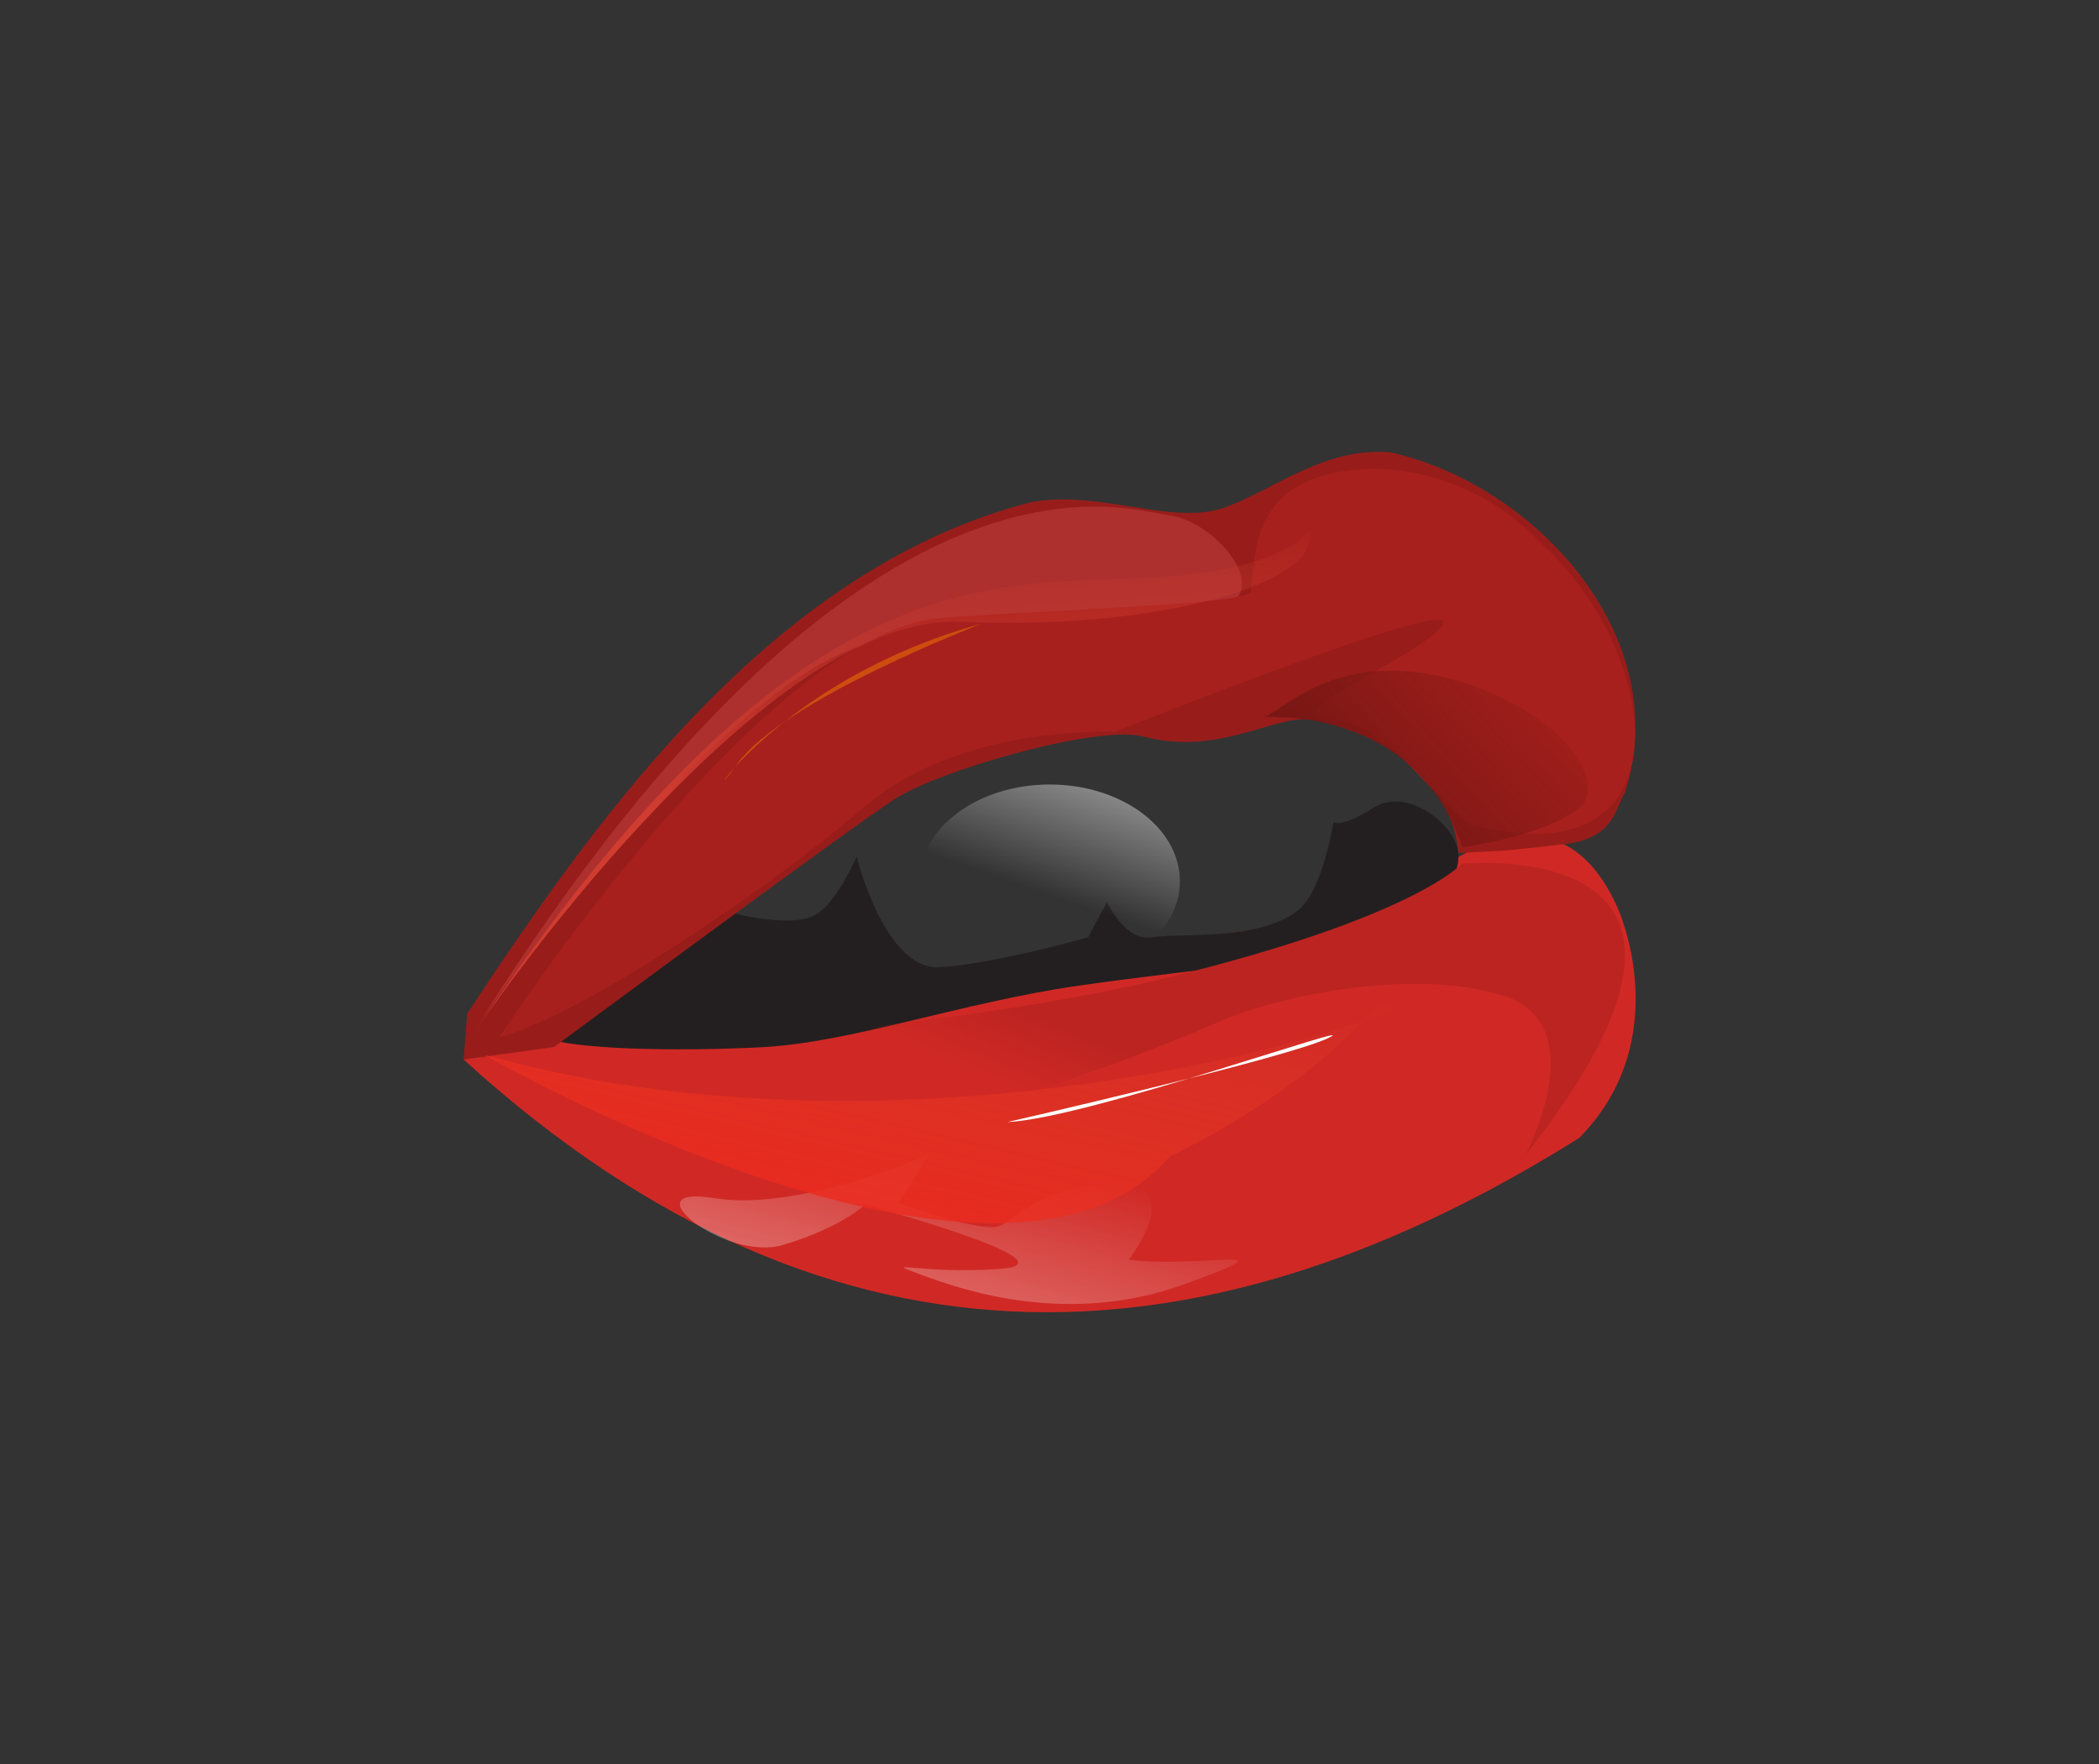 <svg xmlns="http://www.w3.org/2000/svg" viewBox="0 0 537.29 451.57"><rect x="0" y="0" width="537.29" height="451.57" fill="#333333" stroke="none"/><defs><linearGradient id="f" y2="-312.68" gradientUnits="userSpaceOnUse" x2="363.96" y1="-295.87" x1="365.53"><stop offset="0" stop-color="#fff"/><stop offset="1" stop-color="#fff" stop-opacity="0"/></linearGradient><linearGradient id="i" y2="-331.64" gradientUnits="userSpaceOnUse" x2="362.01" y1="-304.45" x1="365.55"><stop offset="0" stop-color="#ec291e" stop-opacity=".87"/><stop offset="1" stop-color="#ed4728" stop-opacity="0"/></linearGradient><linearGradient id="d" y2="-317.49" gradientUnits="userSpaceOnUse" x2="364.61" y1="-323.86" x1="364.86"><stop offset="0" stop-color="#bc2421"/><stop offset="1" stop-color="#bc2421" stop-opacity="0"/></linearGradient><linearGradient id="k" y2="413.44" gradientUnits="userSpaceOnUse" x2="240.92" y1="465.97" x1="223.24"><stop offset="0" stop-color="#fff"/><stop offset="1" stop-color="#fff" stop-opacity="0"/></linearGradient><linearGradient id="b" y2="-360.65" gradientUnits="userSpaceOnUse" x2="345.55" y1="-341.96" x1="354.39"><stop offset="0" stop-color="#d03c30"/><stop offset="1" stop-color="#d03c30" stop-opacity="0"/></linearGradient><linearGradient id="c" y2="-366.15" gradientUnits="userSpaceOnUse" x2="392.15" y1="-346.64" x1="381.99"><stop offset="0" stop-color="#761613"/><stop offset="1" stop-color="#821815" stop-opacity="0"/></linearGradient><clipPath id="h" clipPathUnits="userSpaceOnUse"><path d="M387.65 342.76h8.332v-2.403h-8.332v2.403z"/></clipPath><clipPath id="a" clipPathUnits="userSpaceOnUse"><path d="M320.28 366.3h43.752v-58.542H320.28V366.3z"/></clipPath><clipPath id="e" clipPathUnits="userSpaceOnUse"><path d="M340.45 313.58h43.136v-15.739H340.45v15.739z"/></clipPath><clipPath id="g" clipPathUnits="userSpaceOnUse"><path d="M360.22 317.54h4.738v-5.823h-4.738v5.823z"/></clipPath><clipPath id="j" clipPathUnits="userSpaceOnUse"><path d="M331.29 352.5h14.465v-19.339H331.29V352.5z"/></clipPath></defs><path d="M413.995 232.189s15.444 33.44-9.734 59.081c-92.131 57.69-189.018 67.84-285.595-20.06l34.326-7.792 203.384-30.846s39.02-41.617 57.619-.386z" fill="#d02925"/><path d="M139.6 265.705l41.792-33.663s18.668 6.118 26.845 2.398c5.7-2.593 11.035-15.203 11.035-15.203s7.155 29.158 21.223 28.338c14.067-.82 38.013-7.637 38.013-7.637l4.847-9.055s4.702 10.179 11.4 9.04c6.695-1.14 27.794 1.079 37.652-7.036 6.227-5.125 8.933-22.485 8.933-22.485s1.95 1.673 10.32-3.67c8.372-5.344 20.858 4.099 21.622 11.612.763 7.514-8.608 18.511-20.242 22.646-11.632 4.134-46.47 6.919-76.95 11.316-30.478 4.395-58.27 14.61-81.213 15.764-22.945 1.157-47.652.457-55.277-2.364z" fill="#231f20"/><path d="M119.58 259.498c34.812-52.99 79.525-114.38 144.476-130.98 17.5-3.17 36.272 6.182 49.414 1.403 13.141-4.783 25.544-15.566 42.46-14.128 37.298 8.277 72.993 47.578 59.96 87.265-2.333 3.212-2.124 10.063-12.483 12.56-2.684.644-18.654 2.14-18.654 2.14l-11.47.58s-.115-25.657-36.468-33.98c-9.699-2.22-24.068 9.48-44.13 4.17-11.47-3.035-52.082 8.46-63.88 16.15-11.798 7.687-87.001 63.343-87.001 63.343l-23.133 3.195.91-11.716z" fill="#981d1a"/><g clip-path="url(#a)" opacity=".31" transform="matrix(3.007 1.112 1.153 -2.901 -1194.843 797.78)"><path d="M320.28 307.76s7.878 34.5 18.745 40.748c10.866 6.248 23.09 10.052 24.72 12.768 1.63 2.717-4.075 5.705-7.335 4.89-3.26-.815-25.536-.815-36.13-58.406z" fill="#db5a5a"/></g><path d="M127.792 265.564s67.338-103.465 112.936-107.391c21.571-1.859 79.148-3.272 79.506-6.753.996-9.576.599-25.09 19.376-29.898 18.773-4.809 41.142 2.56 54.852 17.576 30.459 27.279 39.213 86.334-17.44 72.198-7.904-3.312-21.197-26.824-36.963-27.231-15.764-.407 25.417-16.815 29.368-24.395 3.946-7.58-84.071 27.662-84.071 27.662s-39.51-1.955-63.73 18.92c-24.221 20.875-71.667 53.047-93.834 59.31z" fill="#a8201d"/><path d="M320.19-306.76s8.693-40.205 23.906-45.276c15.214-5.071 24.268-12.677 23.544-15.938-.725-3.26 1.81 1.448-10.142 6.882s-27.528 7.97-37.308 54.332z" fill="url(#b)" transform="matrix(3.007 1.112 -1.153 2.901 -1194.843 797.78)"/><path d="M388.04-348.96s5.862-3.348 7.492-6.336c1.63-2.989-4.89-7.335-13.854-6.248-8.965 1.086-11.038 7.273-12.123 8.088-1.087.815 10.095-5.77 18.486 4.496z" fill="url(#c)" transform="matrix(3.007 1.112 -1.153 2.901 -1194.843 797.78)"/><path d="M401.78-327.04s1.36-12.225-6.519-11.681c-7.878.543-16.843 6.792-19.831 9.78-2.989 2.988-17.93 17.929-28.525 20.375-10.594 2.444-21.732 1.901-21.732 1.901s28.252-12.225 44.823-23.906 18.473-17.115 18.473-17.115 22.819-11.68 13.311 20.646z" fill="url(#d)" transform="matrix(3.007 1.112 -1.153 2.901 -1194.843 797.78)"/><g clip-path="url(#e)" opacity=".36" transform="matrix(3.007 1.112 1.153 -2.901 -1194.843 797.78)"><path d="M375.43-307.76s2.173-7.606-3.26-5.433c-5.434 2.173-6.248 5.433-7.335 6.52-1.087 1.086-8.15 1.086-8.15 1.086l.815-4.618s-7.878 8.15-14.67 9.508c-6.791 1.358 2.717 4.619 6.52 1.63 3.803-2.988 4.89-5.433 4.89-5.433s17.658-1.63 11.953 1.087c-5.705 2.716-9.507 2.716-5.705 2.716 3.804 0 12.496-.272 19.831-6.791 7.335-6.52.816-1.63-4.889-.272z" fill="url(#f)" transform="scale(1 -1)"/></g><path d="M321.55-305.19s47.11 8.19 53.89-11.684c12.678-14.126 9.95-21.041 14.297-21.041 4.347 0-29.941 29.6-68.187 32.725z" fill="url(#i)" transform="matrix(3.007 1.112 -1.153 2.901 -1194.843 797.78)"/><path d="M257.868 287.22s71.5-16.336 82.188-21.534-62.016 20.675-82.188 21.533z" fill="#fff"/><g clip-path="url(#j)" opacity=".5" transform="matrix(3.007 1.112 1.153 -2.901 -1194.843 797.78)"><path d="M345.75 352.5s-12.5-11.5-14-17.75 0 7.25 14 17.75z" fill="#f57801"/></g><path d="M268.2 416.47c0 10.6-11.759 19.193-26.264 19.193s-26.264-8.593-26.264-19.193 11.759-19.193 26.264-19.193S268.2 405.87 268.2 416.47z" transform="matrix(-1.269 0 0 -1.29 575.707 762.82)" color="#000" fill="url(#k)"/></svg>
